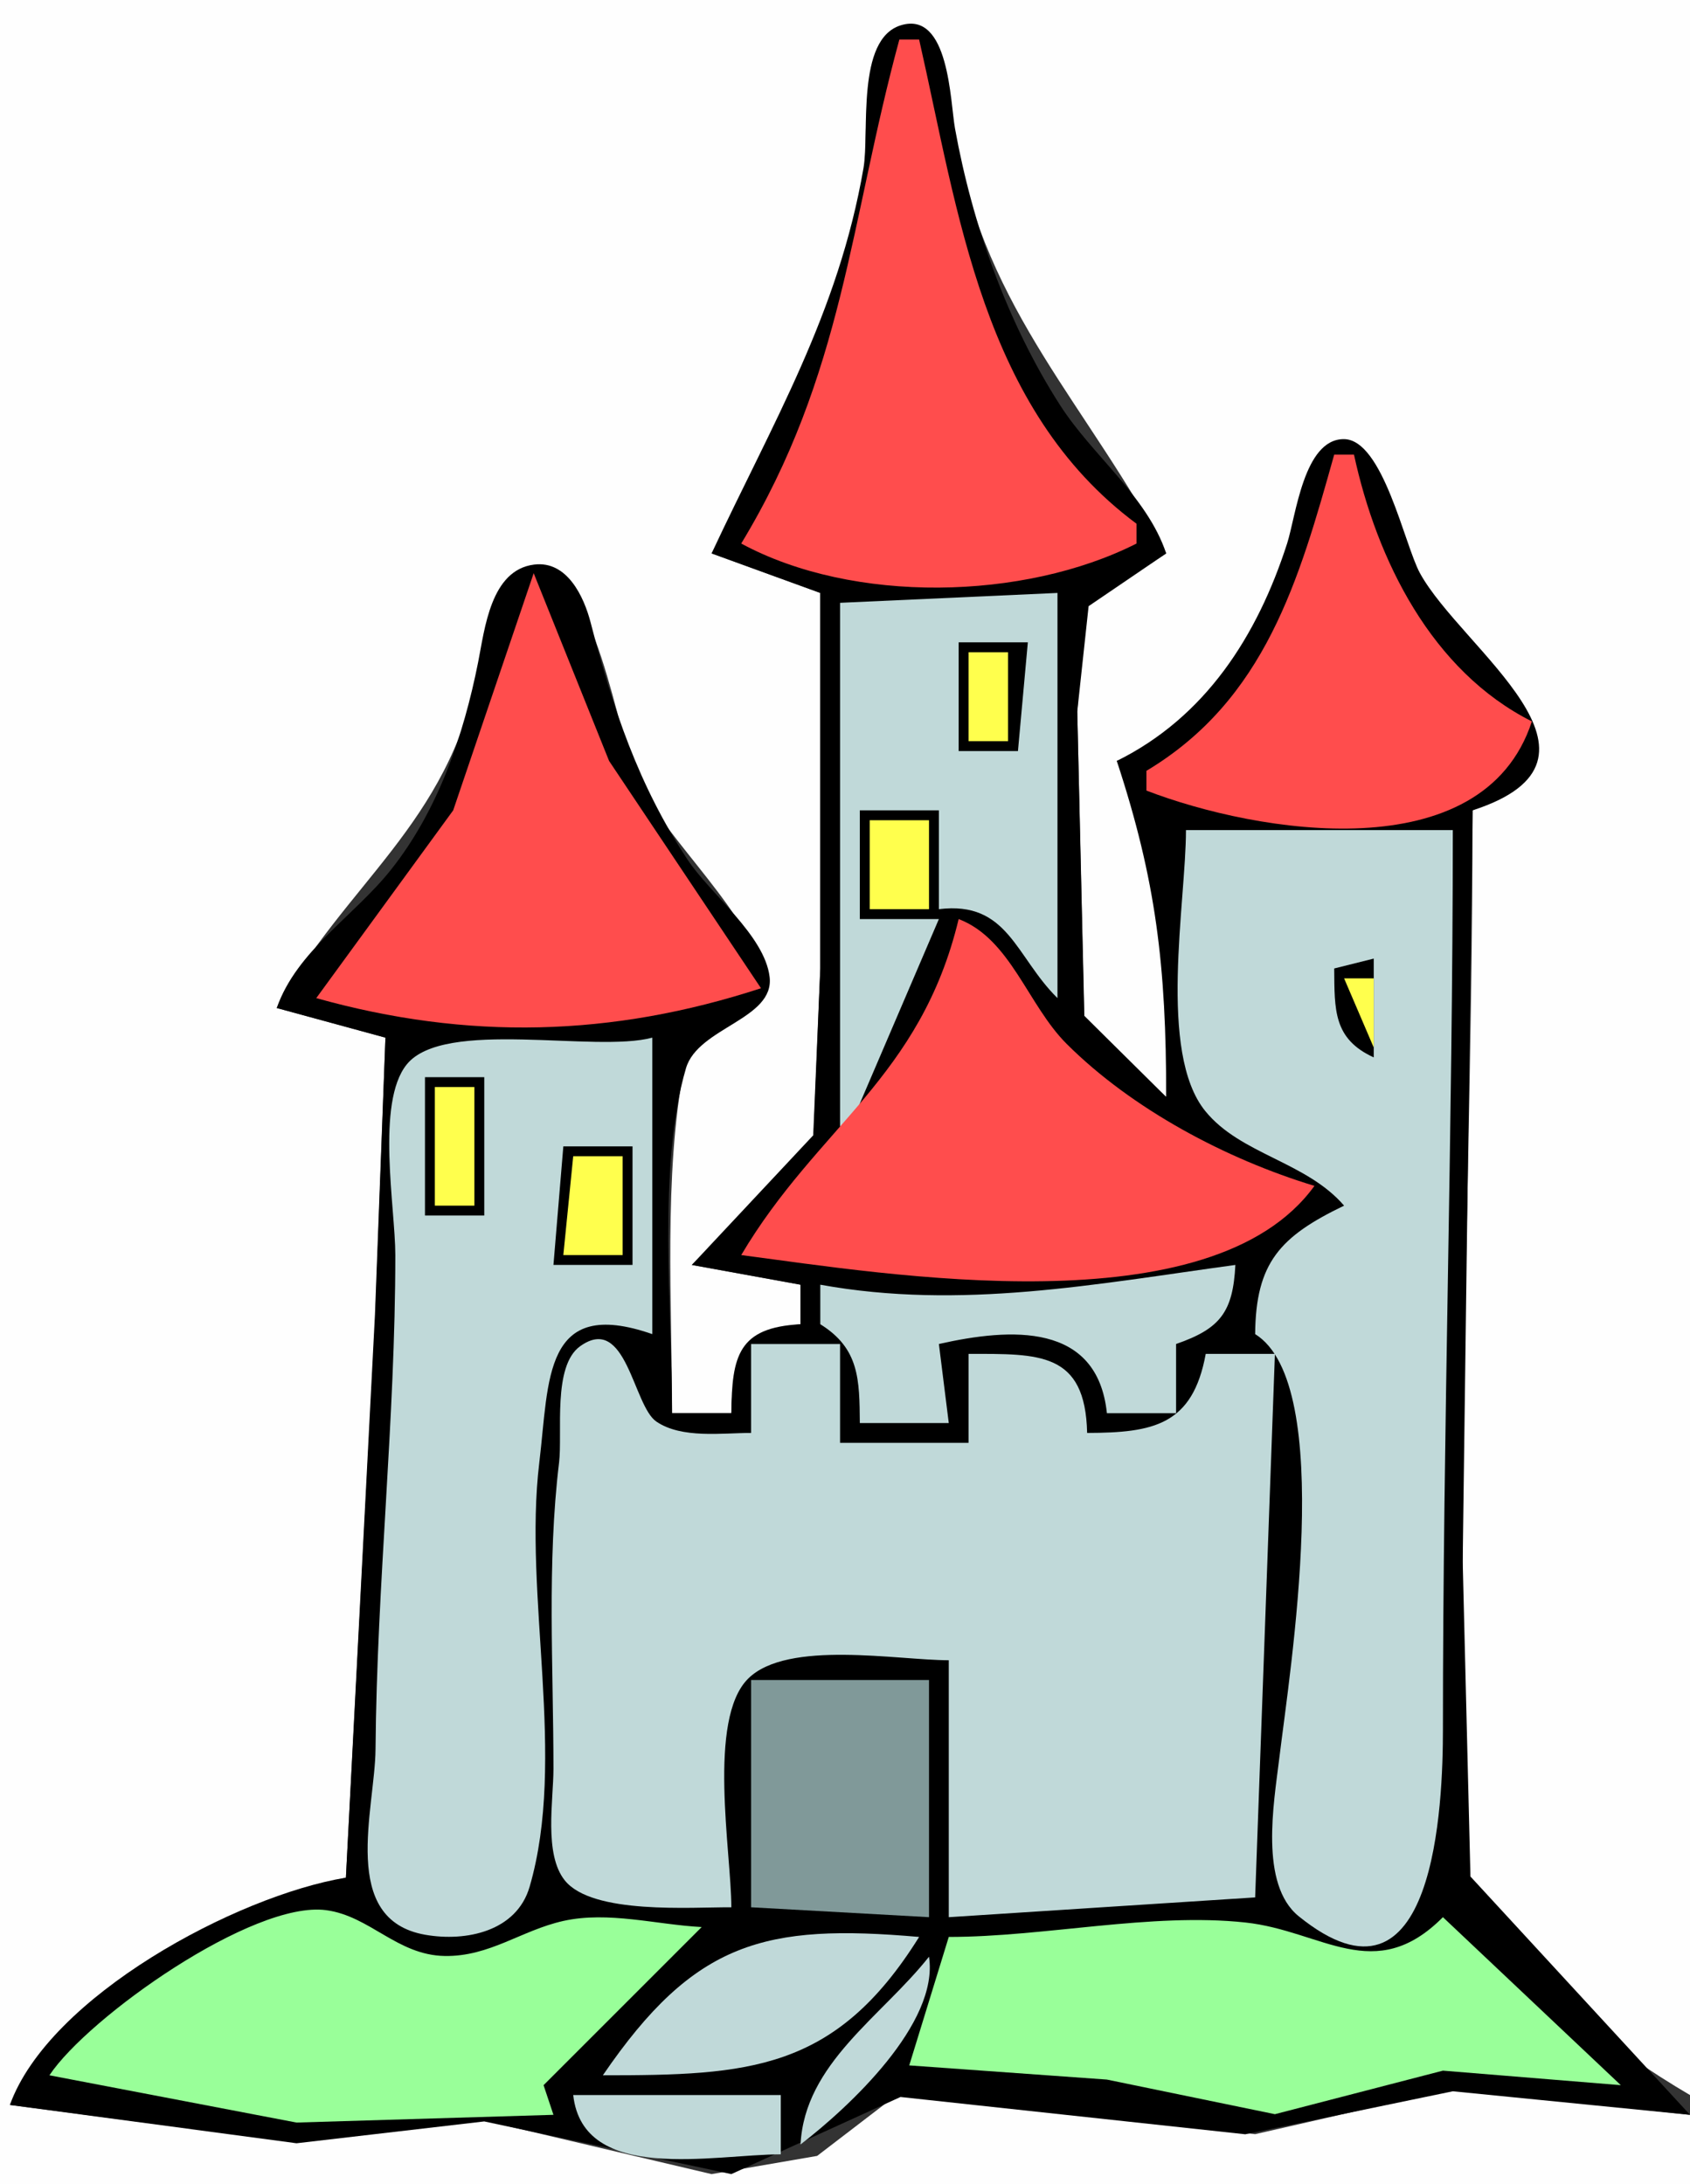 <?xml version="1.0" standalone="yes"?>
<svg xmlns="http://www.w3.org/2000/svg" width="171" height="221">
<rect width="100%" height="100%" fill="#333333" stroke="none"/>
<path style="fill:#fefefe; stroke:none;" d="M0 0L0 221L171 221L171 214L147 211.395L127 215.959L91.115 211.695L82.684 218.156L72 220L47.999 214.344L29 216.664L1 213C6.615 202.222 23.407 192.902 35 190L37.941 134L39 105L28 102C34.962 89.352 45.311 83.456 48.381 68C49.041 64.678 49.688 58.465 54.043 57.867C60.208 57.02 62.518 74.753 64.515 79C67.292 84.906 76.363 92.822 77.136 98.847C77.668 102.991 70.063 103.729 69.216 108.091C67.135 118.808 68 132.045 68 143L74 143C74.122 137.524 75.195 134.612 81 134L81 130L70 128L82.283 115.8L83 98L83 60L72 56C79.772 44.22 84.965 31.98 87.372 18C87.998 14.368 86.607 4.904 91.142 3.435C96.003 1.859 96.154 11.37 96.63 14C99.816 31.633 110.221 41.155 118 56L109.717 61.339L109 72L109.717 103.668L118 111C118 98.163 118.777 88.401 113 77C121.999 73.904 126.937 65.655 129.901 57C130.877 54.152 131.785 45.299 135.967 45.299C139.809 45.299 141.749 55.261 143.152 58C147.705 66.886 163.34 74.733 149 82C149 107.337 148 132.622 148 158C148 167.61 145.382 181.76 148.785 190.804C151.995 199.333 163.392 207.538 171 212L171 0L0 0z"/>
<path style="fill:#000000; stroke:none;" d="M72 56L83 60L83 98L82.283 114.885L70 128L81 130L81 134C74.716 134.326 74.05 137.184 74 143L68 143C68 132.707 66.517 117.899 69.412 108.091C70.631 103.961 78.394 103.146 77.871 98.847C77.359 94.632 71.855 90.453 69.577 87C64.578 79.424 62.007 71.666 59.765 63.004C59.084 60.372 57.381 56.711 54.043 57.13C49.645 57.681 49.047 63.647 48.381 67C46.908 74.414 44.322 82.014 39.566 88C35.796 92.746 30.046 96.18 28 102L39 105L37.941 133L35 190C23.892 191.839 4.955 202.023 1 213L30 216.879L48.996 214.669L74 219.999L91.115 212.196L126 215.969L147 211.618L171 214L148.785 189.885L148 158L149 82C165.061 76.803 147.898 65.698 143.677 58C142.114 55.15 139.928 44.435 135.967 44.435C131.915 44.435 131.122 52.24 130.233 55C127.221 64.352 121.974 72.558 113 77C116.986 89.095 118 97.756 118 111L109.717 102.793L109 72L110.149 61.339L118 56C116.048 50.197 110.568 46.153 107.263 41C101.921 32.672 98.385 22.714 96.63 13C96.145 10.316 96.046 1.041 91.142 2.562C86.601 3.97 87.993 13.395 87.372 17C84.837 31.723 78.169 42.804 72 56z"/>
<path style="fill:#ff4d4d; stroke:none;" d="M91 4C85.994 22.402 85.364 37.894 75 55C86.308 61.123 103.613 60.768 115 55L115 53C99.396 41.411 96.979 21.48 93 4L91 4M135 46C131.443 58.706 128.017 70.803 116 78L116 80C127.176 84.3 150.055 88.161 155 73C144.863 67.903 139.312 56.684 137 46L135 46M54 58L45.855 82L32 101C47.317 105.288 61.922 104.925 77 100L61.63 77L54 58z"/>
<path style="fill:#c0d9d9; stroke:none;" d="M85 61L85 114L86 114L95 93L87 93L87 82L95 82L95 92C102.011 91.134 102.751 96.822 107 101L107 60L85 61z"/>
<path style="fill:#000000; stroke:none;" d="M97 65L97 76L103 76L104 65L97 65z"/>
<path style="fill:#ffff4d; stroke:none;" d="M98 66L98 75L102 75L102 66L98 66M88 83L88 92L94 92L94 83L88 83z"/>
<path style="fill:#c0d9d9; stroke:none;" d="M120 84C120 91.297 117.134 106.489 121.953 112.428C125.527 116.832 132.148 117.531 136 122C129.537 125.114 127.062 127.75 127 135C135.202 140.089 130.518 169.014 129.432 178C128.894 182.451 127.419 190.68 131.412 193.911C145.275 205.128 146 182.35 146 175C146 144.637 147 114.308 147 84L120 84z"/>
<path style="fill:#ff4d4d; stroke:none;" d="M97 93C93.14 109.092 82.719 113.961 75 127C89.849 128.947 122.556 134.444 133 120C124.089 117.298 114.555 112.245 107.922 105.625C103.991 101.701 102.255 95.005 97 93z"/>
<path style="fill:#000000; stroke:none;" d="M139 97L135 98C135.036 102.193 134.901 105.118 139 107L139 97z"/>
<path style="fill:#ffff4d; stroke:none;" d="M136 99L139 106L139 99L136 99z"/>
<path style="fill:#c0d9d9; stroke:none;" d="M66 105C60.251 106.564 44.925 103.029 41.15 107.717C38.021 111.602 40 122.239 40 127C39.999 143.669 38.13 160.321 37.997 177C37.948 183.061 34.292 194.254 43.031 195.781C47.185 196.506 52.276 195.429 53.588 190.926C57.373 177.934 52.934 161.518 54.568 148C55.58 139.625 54.947 131.158 66 135L66 105z"/>
<path style="fill:#000000; stroke:none;" d="M43 109L43 123L49 123L49 109L43 109z"/>
<path style="fill:#ffff4d; stroke:none;" d="M44 110L44 122L48 122L48 110L44 110z"/>
<path style="fill:#000000; stroke:none;" d="M57 116L56 128L64 128L64 116L57 116z"/>
<path style="fill:#ffff4d; stroke:none;" d="M58 117L57 127L63 127L63 117L58 117z"/>
<path style="fill:#c0d9d9; stroke:none;" d="M83 130L83 134C86.957 136.455 86.963 139.596 87 144L96 144L95 136C102.281 134.358 111.036 133.795 112 143L119 143L119 136C123.495 134.444 124.754 132.746 125 128C110.922 129.919 97.235 132.585 83 130M74 193C74 187.491 71.537 173.954 75.717 169.845C79.705 165.924 90.817 168 96 168L96 194L127 192L129 137L122 137C120.679 144.227 116.699 144.981 110 145C109.814 136.765 105.137 137.004 98 137L98 146L85 146L85 136L76 136L76 145C73.055 144.998 68.983 145.601 66.412 143.85C64.059 142.248 63.379 132.882 58.703 136.224C55.891 138.233 56.935 144.963 56.568 148C55.334 158.206 56 168.729 56 179C56 182.164 55.018 187.631 57.15 190.283C59.939 193.753 69.923 192.977 74 193z"/>
<path style="fill:#809999; stroke:none;" d="M76 170L76 193L94 194L94 170L76 170z"/>
<path style="fill:#99ff99; stroke:none;" d="M5 210L30 214.783L56 214L55 211L71 195C66.425 194.761 61.549 193.369 57 194.382C52.76 195.326 49.544 198.003 45 197.927C40.18 197.846 37.441 193.887 33 193.291C25.592 192.298 8.909 204.131 5 210M96 196L92 209L112 210.434L129 213.936L146 209.53L164 211L146 194C139.082 200.952 133.812 195.377 126 194.538C116.469 193.514 105.706 196 96 196z"/>
<path style="fill:#c0d9d9; stroke:none;" d="M61 210C75.704 210 84.523 209.6 93 196C77.428 194.642 70.285 196.403 61 210M94 198C89.186 204.091 81.421 208.797 81 217C85.925 213.215 95.027 204.742 94 198M58 212C59.004 221.015 72.209 218 79 218L79 212L58 212z"/>
</svg>
